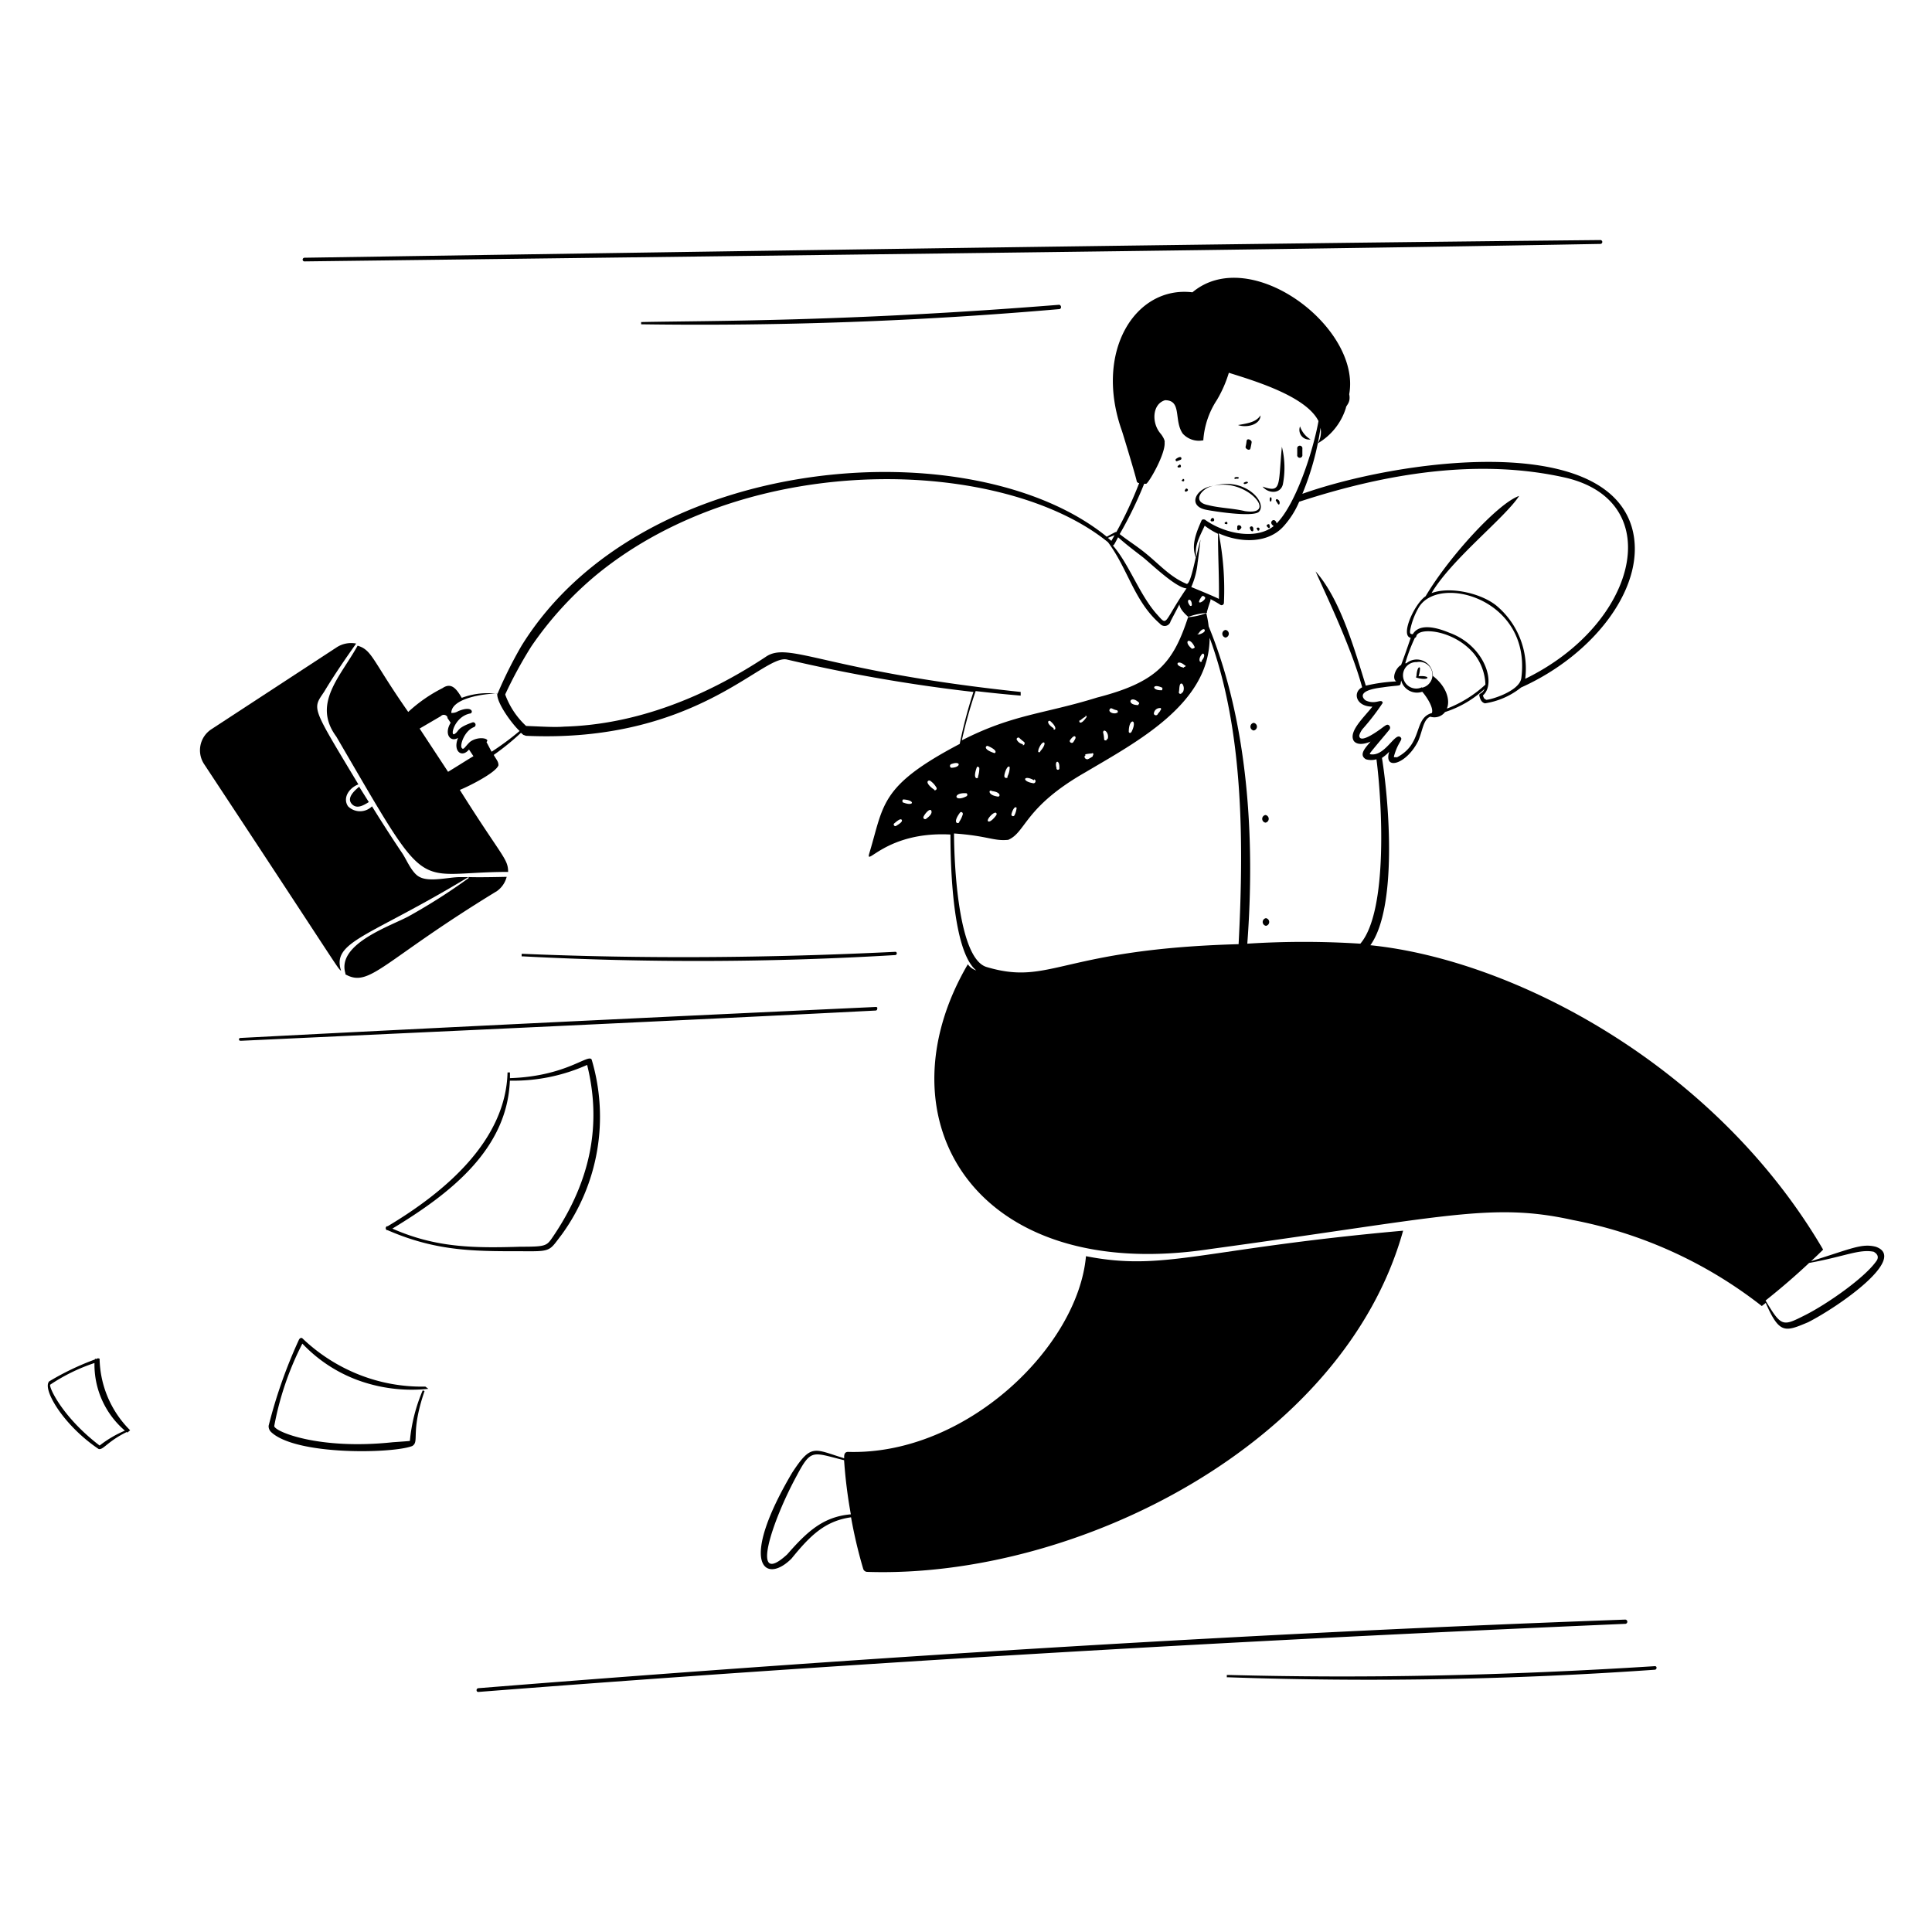 <svg xmlns="http://www.w3.org/2000/svg" viewBox="0 0 400 400" height="400" width="400" id="People-Rushing-3--Streamline-Milano.svg"><desc>People Rushing 3 Streamline Illustration: https://streamlinehq.com</desc><g fill="#000000"><path d="M260.98 86c-0.92 1.36 -2.42 1.62 -4.66 2 1.68 0.62 4.62 0 4.66 -2zm10.36 4.98a4.98 4.98 0 0 1 -2.18 -2.7 2 2 0 0 0 2.18 2.7zM164 304.92c-11.28 19.1 -5.52 23.18 -0.12 17.76 3.8 -4.68 6.88 -7.78 12.32 -8.54a97.44 97.44 0 0 0 2.52 10.68 0.88 0.88 0 0 0 0.8 0.62c43.4 1.44 98.68 -26.46 110.98 -70.64 -41.88 3.74 -49.32 8.48 -65.66 5.28 -1.68 18.76 -24.78 41.24 -49.26 40.52 -0.86 0 -0.82 0.84 -0.8 1.32 -6.26 -1.92 -6.78 -3.12 -10.78 3zm12 8.62c-5.64 0.52 -8.98 3.66 -13.02 8.28 -7.82 7.16 -3.14 -6.92 2 -16.34 2.98 -5.62 3.26 -4.76 9.78 -3.16a100.9 100.9 0 0 0 1.4 11.22zm89.6 -213.24a18 18 0 0 0 -0.2 -7.8c-0.78 8 0 9.66 -4 8.24 1.14 1.44 3.68 1.6 4.2 -0.44zm-6.7 -7.5c0.14 -0.64 0.18 -0.84 0.24 -1.24s-0.9 -0.96 -1.04 -0.3a8.74 8.74 0 0 1 -0.22 1.26c-0.06 0.42 0.9 0.94 1.02 0.28zm10.74 1.34v-1.22a0.54 0.54 0 1 0 -1.06 0v1.22a0.54 0.54 0 1 0 1.06 0zm-19.84 11.42c1.64 0.32 9.32 1.52 10.78 0.46 2 -1.82 -2.72 -7.34 -9.26 -5.44 6.76 -1.68 13.54 6.3 6.42 5.24 -2.52 -0.6 -5.18 -0.62 -7.6 -1.24 -3.74 -0.72 -1.06 -3.76 1.16 -4 -3.64 0.34 -5.66 4.2 -1.5 4.98zM253.74 132a0.8 0.8 0 0 0 0 -1.58 0.8 0.8 0 0 0 0 1.58zm5.82 19.24a0.8 0.8 0 0 0 0 -1.58 0.8 0.8 0 0 0 0 1.58zm2.44 19.08a0.8 0.8 0 0 0 0 -1.58 0.8 0.8 0 0 0 0 1.58zm0.1 19.78a0.8 0.8 0 0 0 0 1.58 0.8 0.8 0 0 0 0 -1.58zM293.7 140a6 6 0 0 0 0.3 -1.66c-0.14 -0.48 -0.66 0 -0.74 1.7a0.14 0.14 0 0 0 0 0.26c2.74 0.8 3.16 -0.52 0.44 -0.3z" stroke-width="1"></path><path d="M388.34 258.12c-2.94 -0.74 -5.1 0.44 -13.38 3 0.84 -0.78 1.68 -1.58 2.5 -2.4 -22.3 -38.14 -64 -60 -93.74 -63.02 5.6 -7.8 3.9 -29.44 2.4 -38.78a8.8 8.8 0 0 0 1.5 -1.28c-1.22 4 3.6 2.6 6 -2.22 0.92 -2.12 1.04 -4.46 2.5 -5.04a2.78 2.78 0 0 0 3.06 -0.96 21.82 21.82 0 0 0 8.18 -4.78c-0.48 1.1 -1.2 0.84 -1.08 1.38s0.34 1.38 1.16 1.6a15.76 15.76 0 0 0 7.48 -3.28c15.52 -6.96 26.24 -21.44 22.96 -33.08 -5.76 -20 -48.58 -14 -68.24 -7.02a57.06 57.06 0 0 0 3.76 -13.66 4.54 4.54 0 0 1 -0.56 3.2 12.9 12.9 0 0 0 5.82 -7.34c0 -0.54 1.04 -1 0.68 -2.82 2.5 -13.84 -20.46 -31.18 -32.46 -21.1 -11.82 -1.42 -20.46 12.28 -14.58 28.74 0.36 1.12 3.06 10 3.08 10.56h0.18V100h0.3a81.88 81.88 0 0 1 -4.72 10.14c-0.2 0 -0.2 0 -2 0.98C201.42 88.58 132.96 93.42 108 133.66a88.52 88.52 0 0 0 -5 10 15.2 15.2 0 0 0 -7.4 0.82c-1.16 -2 -2.22 -3.22 -4 -2a30.96 30.96 0 0 0 -7.08 4.92c-7.5 -10.72 -7.42 -12.8 -10.48 -13.72 -3.54 6.4 -9.48 12 -4.4 18.84 19.84 34 15.4 28 35.56 28 0 -2.76 -1.24 -3.04 -10 -16.98 1.72 -0.68 7.48 -3.54 8 -5.1 0 -0.78 -0.4 -1.12 -0.98 -2.14a51.3 51.3 0 0 0 5.64 -4.58l0.48 0.42 0.56 0.2c35.1 1.58 49 -16.88 54 -15.8a335.08 335.08 0 0 0 38.64 6.72 95.72 95.72 0 0 0 -2.84 10.76c-16.58 8.72 -15.66 12.54 -18.7 22.58 -0.96 3.2 3.36 -4.54 16.78 -3.82 0 6.7 0.46 24.12 5.34 28.14a3.38 3.38 0 0 1 -1.74 -1.28c-18.74 32 1.34 66.38 50.18 58.96 48.52 -6.62 58.14 -9.76 75.1 -6a91.3 91.3 0 0 1 39.1 17.8l0.82 -0.64c2.84 6.5 4 6 8.76 4 6.34 -3.22 20.78 -13.3 14 -15.64zM185.52 171c-0.3 0.2 -0.68 -0.28 -0.38 -0.52s1.26 -1.14 1.54 -0.76 -0.48 0.86 -1.16 1.28zm1.56 -4.82c-0.36 0 -0.3 -0.72 0 -0.66 2.44 0.16 2.16 1.48 0 0.66zm4.7 3.32a0.36 0.36 0 0 1 -0.56 -0.44c0.32 -0.68 1.34 -1.82 1.6 -1.2s-0.54 1.26 -1.04 1.64zm1.66 -6c-0.58 -0.36 -1.84 -1.44 -1.26 -1.84a0.4 0.4 0 0 1 0.42 0 4.26 4.26 0 0 1 1.32 1.48c0.08 0.38 -0.3 0.54 -0.48 0.46zm95.7 -6.76a0.84 0.84 0 0 1 -0.54 0v-0.14c0.86 -3.12 2 -3.44 1.32 -4 -1.16 -0.96 -3.24 4.2 -6.3 3.54V156c0.14 -0.34 3.9 -4.7 4 -4.9a0.62 0.62 0 0 0 0 -0.88c-0.38 -0.4 -0.76 0 -1.1 0.2 -0.2 0.14 -5.1 4 -5.1 1.84a3.84 3.84 0 0 1 0.86 -1.52 48.5 48.5 0 0 0 4 -5.22c-0.26 -1.02 -1.46 0.5 -3.56 -0.52 -0.32 -0.22 -2.28 -2 3.5 -2.68 4.24 -0.64 3.58 0 3.88 -1.44a3.38 3.38 0 0 0 4.36 2.34c0.84 0.94 2.4 3.28 2 4.4 -3.9 1.1 -1.74 6.38 -7.32 9.22zm5.28 -14.46a2.74 2.74 0 1 1 -1.1 -5.2 2.7 2.7 0 0 1 1.1 5.3zm5.18 4.32c0.62 -1.56 0 -4.38 -2.94 -6.66a3.34 3.34 0 0 0 -5.48 -2.62h-0.24a36.42 36.42 0 0 1 2 -5.28 0.34 0.34 0 0 0 0.28 -0.28c0.4 -2 7.8 -1.4 12 3.64a10.76 10.76 0 0 1 2.32 6.34 24.9 24.9 0 0 1 -7.94 4.96zm8 -1.82c-0.3 0 -0.46 -0.42 -0.58 -0.8 2.82 -2.38 0.46 -10.12 -6.68 -12.88 -0.2 0 -6 -2.92 -7.84 0.2 -0.6 0 -0.58 -0.26 -0.56 -0.72a14.96 14.96 0 0 1 1.8 -4.82c4.12 -6.94 23.34 -1.8 21.24 14.56 -0.28 2.86 -6.78 4.7 -7.34 4.56zm-70.7 -44.62h0.42c0.62 -0.34 4 -6.2 3.8 -8.56 0.12 -0.46 -0.48 -1.38 -0.78 -1.76 -2 -2.26 -1.78 -6.22 0.88 -6.98 3.54 0 1.76 4.22 3.66 6.92a4.5 4.5 0 0 0 4.12 1.4h0.14v-0.14a17.26 17.26 0 0 1 2.8 -8.22 25.32 25.32 0 0 0 2.48 -5.64c5.48 1.72 16 4.88 18.56 10 -1.08 6 -4.6 17.08 -8.66 21.18 -0.38 -1.3 -1.48 -0.44 -1 0.2a1.62 1.62 0 0 0 0.38 0.36c-3.76 3 -10.44 1.46 -14.28 -1.36h-0.14a0.42 0.42 0 0 0 -0.54 0.26c-1.12 2.54 -2.14 5.12 -1.16 7.56 -0.5 2.2 -1.32 6 -2 5.46 -3.36 -1.42 -5.54 -4 -8.5 -6.38 -1.72 -1.4 -3.56 -2.54 -5.26 -3.88a82 82 0 0 0 5.1 -10.5zM252.36 124c-0.2 -0.1 -0.6 -0.36 -5.72 -2.46a16.54 16.54 0 0 0 1.34 -5.28v0.1c0.22 -1.56 0.38 -3.1 0.58 -4.66 -0.34 1.18 -0.6 2.36 -0.88 3.56 -0.4 -2.3 0.62 -4 1.74 -6.42a14.96 14.96 0 0 0 2.76 1.68c-0.02 4.56 0.26 9.08 0.18 13.6zm-3.56 -0.46c0.14 -0.22 0.34 -0.2 0.56 0 0.9 0.46 -2.34 2.46 -0.56 -0.02zm-17.3 -12.3c1.6 1.44 3.32 2.74 4.96 4s6.92 6.44 9.2 6.58c-5.06 7.38 -3.74 8 -6.3 5.18 -3.54 -4.1 -5.6 -10.2 -8.98 -14.1 0.24 0.02 0.2 0.04 1.12 -1.68zm15.26 14c0 0.24 -0.32 0.28 -0.42 0.12 -1.04 -1.36 0.42 -1.76 0.42 -0.1zm-16 -14.44 -0.66 1.18 -0.72 -0.62zm-138 48.98 -5.88 -8.94 4.38 -2.56a0.84 0.84 0 0 1 1.42 0.28h-0.1l0.72 1.08c-1.44 2.38 0 4.12 1.54 3.12 -1.14 2.74 0.76 4.26 2.26 2.42l0.92 1.38c-1.84 1.1 -3.08 1.92 -5.26 3.24zm9.02 -4.16c-0.12 -0.2 -0.24 -0.42 -1.06 -2 0.86 -0.72 -1.7 -1.32 -3.44 0 -1.06 1.02 -1.32 1.78 -1.7 1.2s0.56 -3.54 2.6 -4.3a0.52 0.52 0 0 0 -0.28 -0.98c-3.44 1.18 -2.78 1.8 -3.78 2.42s-0.1 -3.5 3.12 -4.22c0.82 0 0.76 -1.8 -2.38 -0.5a2.38 2.38 0 0 1 -1.42 0.36c0 -2.96 6.5 -4 9.52 -4 -0.2 1.88 3.1 6.36 4.62 7.74a56.42 56.42 0 0 1 -5.8 4.3zM202 143.08c3.32 0.38 6 0.66 9.32 0.94v-0.76c-40.76 -4.3 -48 -10.64 -52.82 -7.24 -12.36 8.16 -26.64 14 -41.68 14.42 -2 0.16 -4.32 0 -7.9 -0.14a16.66 16.66 0 0 1 -4.3 -6.44 0.4 0.4 0 0 1 0 -0.14A89.84 89.84 0 0 1 110 133.84a72.12 72.12 0 0 1 13.58 -14.9c32 -26.16 84.34 -24.12 105.82 -6.68 4.16 5.58 5.42 12.24 10.76 16.88a1.26 1.26 0 0 0 2.2 -0.52c0.6 -1.16 1.22 -2.3 1.82 -3.48 0.14 1.02 1.18 2 1.84 2.58a13.44 13.44 0 0 1 3.86 -0.82v-0.22c0.62 -2.18 0.78 -2.24 0.74 -2.64 2 1.04 2 1.24 2.26 1.26a0.5 0.5 0 0 0 0.52 -0.48 60 60 0 0 0 -1.08 -14.4c4.42 2 10.28 2.2 13.54 -1.58a18.12 18.12 0 0 0 3.12 -4.96c18 -5.88 37.22 -9.08 55.32 -4.94 21 5.06 14.64 30.34 -8.52 41.6a17 17 0 0 0 -6 -15.18c-3.2 -2.56 -9.56 -4 -13.4 -2.56 4.18 -7.06 15.2 -15.58 18.14 -20.12 -4.32 1.44 -14.58 12.66 -19.36 20.76 -2.28 1.52 -5.34 8.18 -3.08 8.62 -0.1 0.2 -0.86 2.58 -2 5.62 -1.08 0.56 -2 2.74 -1 3.4a34.3 34.3 0 0 0 -6.3 0.88c-2.48 -8 -5.36 -18 -10.4 -23.66 1.74 4 7.38 15.6 9.64 24 -2 1 -1.34 4 2.12 4 -1.74 2.22 -5.04 5.2 -3.84 7.12 0.76 0.94 2.34 0.6 3.46 0.12 -0.88 1.1 -2.6 2.7 -0.96 3.66a3.86 3.86 0 0 0 2.18 0c1.14 8.7 2.46 31.44 -3.34 38.18a182.34 182.34 0 0 0 -23.4 0c1.62 -21.52 0.22 -45.72 -8 -65.7a19.82 19.82 0 0 0 -0.5 -2.74 12.82 12.82 0 0 1 -3.76 0.84c-3.1 9.46 -6.4 13.44 -18.84 16.64 -10.98 3.42 -17.42 3.44 -28 8.86a92.66 92.66 0 0 1 2.86 -10.2zm46 -11.88v0.16c0.9 -1.44 1.56 -1.2 1.42 -0.72s-1.78 1 -1.42 0.56zm0.84 5.56v0.16c-0.44 0.46 -0.86 -0.48 0 -1.46 0.32 -0.44 0.9 0.28 -0.04 1.3zm-1.48 -2.76a0.38 0.38 0 0 1 -0.46 0.24v0.16c-2.1 -1.58 -0.58 -2.74 0.46 -0.4zm-2 3.78c0.28 0 0 0.36 -0.22 0.3v0.16c-2.24 -0.42 -1.36 -1.92 0.26 -0.4zm-0.56 5.56 -0.14 0.16a0.32 0.32 0 0 1 -0.58 -0.26c0.12 -0.36 0 -2 0.64 -1.68a0.24 0.24 0 0 1 0.14 0.14 1.6 1.6 0 0 1 -0.02 1.7zm-4.18 -1a0.34 0.34 0 0 1 0 0.36v0.2c-2.3 0.14 -2.14 -1.56 0.04 -0.5zm-0.4 4.68v0.16l-0.5 0.62c-0.18 0.5 -0.96 0.3 -0.8 -0.22a1.22 1.22 0 0 1 1.16 -0.98c0.36 -0.12 0.38 0.28 0.18 0.48zm-4.38 -1.54a0.28 0.28 0 0 1 -0.14 0.34v0.16c-2.7 0.02 -1.7 -2.32 0.18 -0.44zm-1.66 6v0.14a0.26 0.26 0 0 1 -0.48 -0.12c0 -3 1.98 -2.68 0.52 0.12zm-3 -4v0.14c-0.68 0.26 -1.74 -0.2 -1.44 -0.74s0.56 0 1.46 0.16a0.3 0.3 0 0 1 0.02 0.58zm-2 5.42v0.18c0 0.3 -0.6 0.26 -0.58 0a7.16 7.16 0 0 0 -0.22 -1.46c0.12 -0.94 1.36 0.16 0.94 1.42zm-4.5 -4.72a0.22 0.22 0 0 1 0.28 0.28c-1.36 2 -1.74 0.84 -1.36 0.6v0.14a6 6 0 0 1 1.22 -0.88zm0 8A7.52 7.52 0 0 1 226 156c0.44 -0.24 0.44 0.26 0.24 0.46v0.14a6.2 6.2 0 0 1 -1 0.58c-0.56 0.12 -0.96 -0.56 -0.5 -0.78zm-2 -3.5v0.14a4.76 4.76 0 0 1 -0.46 0.82c-0.28 0.4 -0.94 0 -0.68 -0.4 1.02 -1.42 1.24 -0.6 1.12 -0.34zm-3.36 6.32a0.3 0.3 0 1 1 -0.58 0c-0.5 -1.72 0.78 -1.78 0.56 0.22zm-1.18 -8.22c-1.74 -1.14 -1.06 -1.76 -0.68 -1.48 1.48 1.3 1.06 1.96 0.66 1.7zm-3.14 4.4c0.88 -2.36 2.1 -1.6 0.42 0.3 -0.18 0.52 -0.62 0.2 -0.44 -0.08zm-0.88 6.16a0.42 0.42 0 1 1 -0.3 0.8c-2.44 -0.42 -1.82 -1.8 0.28 -0.58zm-2.34 -7.26a1.76 1.76 0 0 1 -1.24 -0.88c-0.22 -0.32 0.28 -0.68 0.52 -0.4a10 10 0 0 0 1 0.84c0.22 0.36 -0.06 0.7 -0.3 0.66zm-1.78 14.78a0.34 0.34 0 0 1 -0.6 -0.24c0.12 -0.64 0.66 -1.86 1.08 -1.38a4.26 4.26 0 0 1 -0.48 1.62zm-1.34 -8a0.38 0.38 0 0 1 -0.72 -0.2c0 -0.68 0.68 -2.38 1.1 -1.86a4 4 0 0 1 -0.48 2zm-3.28 2.92c2 0.26 1.7 1.26 1.18 1.14 -2.06 -0.3 -1.88 -1.46 -1.28 -1.2zm0.96 4.88c-0.3 0.5 -1.38 1.74 -1.78 1.36s1.48 -2.34 1.76 -1.6a0.48 0.48 0 0 1 0 0.24zm-1.66 -14.14c0.5 0.2 1.78 0.88 1.36 1.34a0.3 0.3 0 0 1 -0.34 0c-2.38 -0.82 -1.5 -1.6 -1.12 -1.4zm-2.16 6.34c0 0.4 -1.26 0.68 -0.28 -2 0.12 -0.28 0.5 0 0.52 0.16a5.44 5.44 0 0 1 -0.28 1.78zm-3.92 9.38c-0.22 0.4 -1.5 0.24 0.16 -2 0.26 -0.28 0.64 0 0.58 0.34a5.58 5.58 0 0 1 -0.76 1.6zm1.5 -6a0.36 0.36 0 0 1 0 0.62c-2.6 1.34 -2.92 -0.86 0 -0.62zm-3.26 -6c2.14 -0.86 2.22 0.66 0.12 0.72a0.4 0.4 0 0 1 -0.12 -0.7zm0.68 14.32c7.08 0.5 8.14 1.62 11.22 1.32 3.72 -1.6 3.3 -6.76 16 -14 10.62 -6.3 25.68 -14.16 25.7 -27.84 7.1 19.26 7.06 42.84 6 63.44 -36.94 1.02 -38.84 8.68 -52.14 4.74 -5.96 -1.7 -6.76 -21.54 -6.78 -27.64zm191.06 88.38c-2.3 3.48 -10.3 9.06 -14.88 11.36s-4.86 2.5 -8.16 -3.04c3.12 -2.48 6.12 -5.06 9.02 -7.78 7.38 -1.34 10.38 -2.92 13.36 -2.32 0.66 0.38 1.14 0.94 0.66 1.8zM72.86 166.48c1.04 1.1 2.42 0.24 3.5 -0.42l-2 -3.18c-1 0.84 -2.68 2.34 -1.5 3.6z" stroke-width="1"></path><path d="M97 181.82a122.52 122.52 0 0 1 -12.34 7.86c-3.64 2 -14.96 5.68 -13.16 11.8a0.48 0.48 0 0 1 0 0.24c5.1 2.86 7.54 -2.68 31.4 -17.24a5.16 5.16 0 0 0 2 -2.94c-9.44 0.22 -7.86 -0.12 -7.86 0.18a0.1 0.1 0 0 1 -0.04 0.1z" stroke-width="1"></path><path d="M70.62 201c-2 -6.12 5.76 -6.96 26.34 -19.4h-1.8c-2.24 0 -6.16 1.06 -8.22 0 -1.6 -0.72 -2.72 -3.52 -3.6 -4.86a292.38 292.38 0 0 1 -6.32 -9.8 3.52 3.52 0 0 1 -4.96 0c-1.18 -1.74 0.22 -3.82 2.14 -4.54 -9.78 -16.3 -9.56 -15.5 -7.1 -19.16 2 -3.34 4.3 -6.7 6.64 -10a5.5 5.5 0 0 0 -4 0.76l-26 17a5.2 5.2 0 0 0 -1.48 7.2c29.12 44.14 27.4 41.94 28.36 42.8zm185.16 -101.8v-0.12c0.94 0.2 0.94 -0.48 0 -0.28a0.2 0.2 0 1 0 0 0.4zm1.86 0.68c-0.2 0 -0.34 0.64 0.64 0.14 0.18 -0.02 0.12 -0.52 -0.64 -0.14zm5.26 3.28c-0.12 0.88 0.32 0.72 0.32 0.5 0.2 -0.92 -0.32 -0.76 -0.32 -0.5zm1.58 0.22c-0.22 -0.14 -0.46 0.18 -0.28 0.36 0.26 0.3 0.48 1 0.7 0.6a0.78 0.78 0 0 0 -0.42 -0.96zm-20.8 -7.9 0.78 -0.3c0.28 -0.14 0.24 -1.06 -0.98 -0.16 -0.22 0.16 0 0.56 0.2 0.46zm0.48 0.76 -0.3 0.22c-0.14 0.12 0 0.38 0.12 0.32h0.36c0.36 -0.2 0.02 -0.78 -0.18 -0.54zm0.56 3.38h0.12c0.46 0.24 0.46 -0.66 0 -0.42v0.14h-0.12a0.18 0.18 0 0 0 0 0.24zm0.88 2.16 0.22 -0.12c0.38 -0.24 -0.16 -0.74 -0.38 -0.38l-0.12 0.2a0.22 0.22 0 0 0 0.28 0.3zm13.18 7.6c0.24 0.82 0.7 0.68 0.7 0.42 0.14 -1.2 -0.86 -0.84 -0.7 -0.42zm1.42 0.18h0.12v0.18a0.24 0.24 0 0 0 0.42 0v-0.18c0.18 -0.44 -0.74 -0.44 -0.54 0zm2.64 -0.84c0 -0.46 -0.86 0 -0.52 0.28l0.24 0.26c0.14 0.16 0.4 0 0.36 -0.2zm-6.68 0.32v0.36a0.28 0.28 0 0 0 0.48 0.28l0.28 -0.26c0.42 -0.52 -0.68 -1.02 -0.76 -0.38zm-2.32 -1.04v0.12h-0.18a0.2 0.2 0 0 0 0 0.36h0.18c0.38 0.24 0.38 -0.48 0 -0.48zm-2.98 -0.64h-0.1c0 0.2 -0.28 0.36 0 0.54a0.24 0.24 0 0 0 0.34 0h0.2c0.28 -0.4 -0.22 -0.92 -0.44 -0.54zM110 259.06c4.16 0 4 -0.48 6.26 -3.4a41.5 41.5 0 0 0 6.24 -36.28c-0.68 -1.3 -5.22 3.46 -16.92 3.84v-1.18h-0.5c-0.36 14 -12.72 24.62 -24.82 31.84h-0.16a0.46 0.46 0 0 0 -0.22 0.54 0.48 0.48 0 0 0 0.24 0.28h0.14c10.84 4.72 19.1 4.32 29.74 4.36zm-28.78 -4.68c12 -7.26 23.8 -16.42 24.34 -30.64a37.36 37.36 0 0 0 16 -3.26c2.92 11.78 1.06 23.54 -7.02 35.48 -1.36 2 -1.38 2.16 -6.76 2.16 -9.96 0.32 -17.66 0.16 -26.52 -3.74zm-7 30.18a36.3 36.3 0 0 1 -11.28 -7.16l-0.38 -0.36c-0.26 -0.1 -0.5 0 -0.68 0.36a102 102 0 0 0 -6.26 17.78 1.66 1.66 0 0 0 0.46 1.26c5.08 4.94 25.28 4.52 29.28 2.94 1.54 -0.98 -0.44 -2.68 2.54 -11.38l-0.38 -0.14a34.62 34.62 0 0 0 -2.66 10.48c-0.26 0 0.28 0 -3.54 0.26 -15.34 1.64 -24.54 -2.24 -24.54 -3.36a62.22 62.22 0 0 1 5.82 -17.06 30.2 30.2 0 0 0 11.4 7.54 32.5 32.5 0 0 0 14.68 1.82l-0.62 -0.46a35.34 35.34 0 0 1 -13.84 -2.52zm262.7 51.2a0.44 0.44 0 0 0 -0.44 -0.44c-74.38 2.7 -152 7.36 -237.42 14.2a0.42 0.42 0 0 0 -0.34 0.2 0.44 0.44 0 0 0 0 0.42 0.36 0.36 0 0 0 0.3 0.16c74.66 -5.82 152.32 -10.44 237.42 -14.1a0.44 0.44 0 0 0 0.48 -0.44zm5.72 9.2c-31.52 2 -60.44 2.56 -88.4 1.82H254v0.48h0.2a840.92 840.92 0 0 0 88.42 -1.56 0.36 0.36 0 0 0 0.3 -0.2 0.4 0.4 0 0 0 0 -0.4 0.34 0.34 0 0 0 -0.28 -0.14zM63.06 54.12c183.54 -2.26 220 -2.74 268.28 -3.62a0.4 0.4 0 1 0 0 -0.8c-77.48 0.76 -159.6 2 -268.28 3.66a0.4 0.4 0 0 0 -0.4 0.38 0.38 0.38 0 0 0 0.4 0.38zm156.22 8.98c-44.2 3.54 -72.72 3.28 -86.54 3.58v0.46A857.78 857.78 0 0 0 219.3 64a0.36 0.36 0 0 0 0.32 -0.2 0.44 0.44 0 0 0 0 -0.44 0.4 0.4 0 0 0 -0.34 -0.26zm-37.66 145.74a0.32 0.32 0 0 0 0 -0.24 0.34 0.34 0 0 0 -0.28 -0.12c-42.88 2 -87.22 4.1 -131.58 6.42a0.28 0.28 0 0 0 -0.28 0.3 0.28 0.28 0 0 0 0.28 0.28h0.2c42.86 -2 87.18 -4 131.4 -6.26a0.36 0.36 0 0 0 0.26 -0.38zm3.76 -11.78c-26.68 1.32 -52.62 1.46 -77.1 0.42H108V198h0.2a685.24 685.24 0 0 0 77.12 -0.26 0.32 0.32 0 0 0 0.3 -0.18 0.34 0.34 0 0 0 0 -0.36 0.26 0.26 0 0 0 -0.24 -0.14zm-164.76 84.22h-0.12a0.38 0.38 0 0 0 -0.38 0l-0.28 0.1 -0.18 -0.12v0.2A55.62 55.62 0 0 0 10.18 286c-1.48 1.58 2.92 9.08 10.24 14 0.98 0.24 1.76 -1.52 5.82 -3.52l0.14 0.12 0.56 -0.48 -0.16 -0.16a21.46 21.46 0 0 1 -6.16 -14.68zm0 18c-7.86 -6 -10.58 -12.26 -10.22 -12.6a37.82 37.82 0 0 1 9.16 -4.48 18 18 0 0 0 6.3 14 23.12 23.12 0 0 0 -5.18 3.04z" stroke-width="1"></path></g></svg>